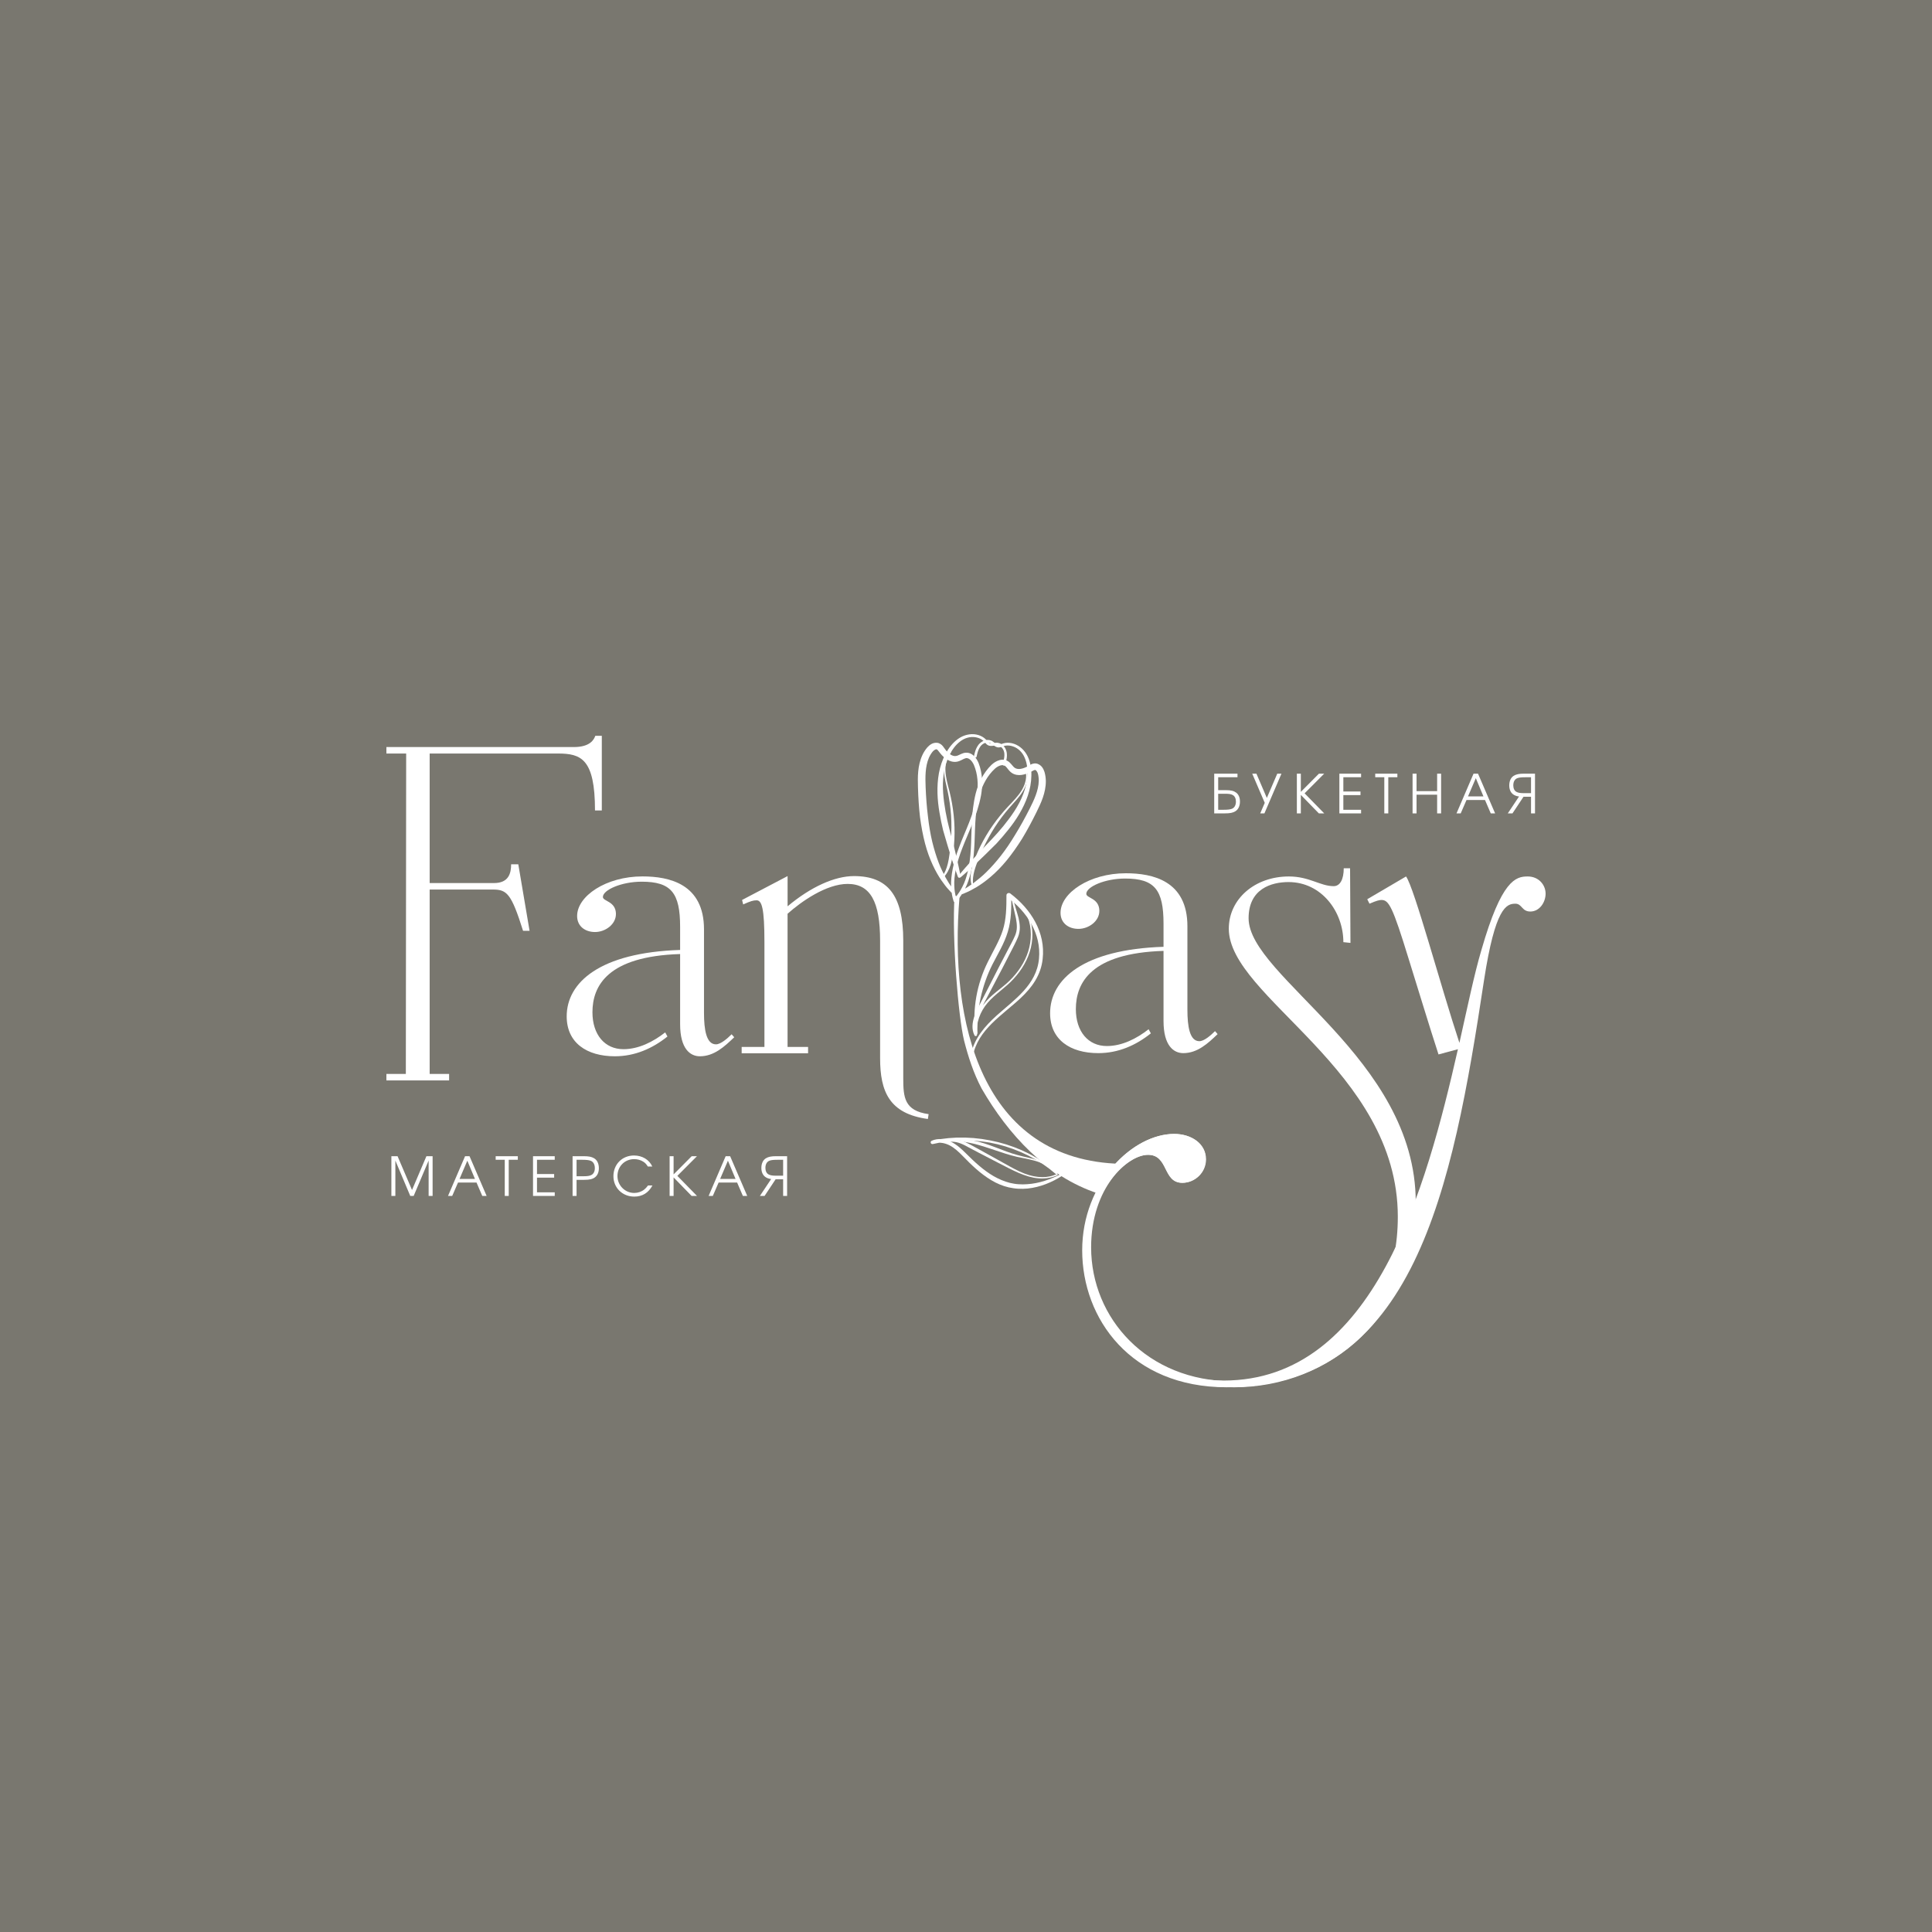 <?xml version="1.0" encoding="UTF-8"?> <svg xmlns="http://www.w3.org/2000/svg" width="1000" height="1000" viewBox="0 0 1000 1000" fill="none"> <rect width="1000" height="1000" fill="#79776F"></rect> <path d="M502.619 545.514C504.37 537.387 509.78 531.141 515.803 525.692C525.12 517.343 536.553 509.79 537.781 496.175C539.022 483.344 531.509 471.806 521.435 464.463L523.421 463.456C523.486 469.624 523.526 476.092 521.644 482.272C519.775 488.505 516.391 493.849 513.634 499.285C508.225 510.038 505.455 522.661 505.938 534.695C505.964 535.453 504.827 535.544 504.736 534.786C503.351 522.06 505.559 509.568 511.204 498.07C513.935 492.412 517.241 487.159 519.044 481.501C520.86 475.791 520.938 469.637 520.938 463.47C520.886 462.463 522.101 461.849 522.924 462.463C533.574 470.499 541.27 482.625 539.676 496.371C538.8 504.629 534.266 510.992 528.334 516.559C518.965 525.379 506.003 532.944 503.56 546.703C503.259 546.298 502.959 545.893 502.632 545.514" fill="white"></path> <path d="M531.771 472.29C533.143 475.06 533.966 478.143 534.253 481.227C534.554 484.324 534.292 487.46 533.587 490.478C532.176 496.554 528.883 502.042 524.702 506.576C520.547 511.202 515.15 514.442 511.23 519.015C507.336 523.549 505.024 529.573 505.729 535.479C505.781 535.871 505.494 536.224 505.102 536.276C504.801 536.315 504.514 536.145 504.383 535.884C502.815 532.774 503.26 529.168 504.305 526.163C505.324 523.079 506.931 520.348 508.329 517.565L516.875 500.853L521.213 492.53C522.624 489.759 524.244 486.989 525.407 484.245C525.982 482.873 526.296 481.475 526.322 479.973C526.348 478.483 526.152 476.967 525.878 475.452L523.813 466.331C523.761 466.109 523.905 465.9 524.114 465.848C524.323 465.795 524.532 465.926 524.584 466.122L525.904 470.63C526.335 472.159 526.805 473.583 527.21 475.177C527.537 476.719 527.825 478.313 527.851 479.96C527.89 481.593 527.576 483.305 526.988 484.846C525.773 487.891 524.218 490.543 522.833 493.366L518.534 501.715L509.806 518.336C508.382 521.132 506.761 523.811 505.781 526.672C504.762 529.495 504.409 532.617 505.677 535.244L504.331 535.636C504.031 532.474 504.488 529.259 505.572 526.306C506.657 523.353 508.356 520.636 510.407 518.297C514.575 513.593 520.037 510.561 524.088 506.014C528.19 501.572 531.418 496.201 532.79 490.295C534.175 484.428 533.731 478.065 531.052 472.629C530.961 472.433 531.039 472.185 531.235 472.094C531.431 471.989 531.679 472.08 531.771 472.276V472.29Z" fill="white"></path> <path d="M274.1 481.762L268.272 447.358H264.561C264.561 451.944 263.32 457.066 255.742 457.066H222.396V390.022H288.734C300.729 390.022 307.968 392.675 307.968 419.487H311.496V380.85H308.138C307.433 382.797 305.486 386.677 297.019 386.677H200V390.035H210.231L210.061 555.875H200V559.233H232.457V555.875H222.396V460.424H255.206C262.445 460.424 264.731 462.724 270.729 481.775H274.087L274.1 481.762Z" fill="white"></path> <path d="M318.813 473.164C318.813 466.409 312.058 466.592 312.058 464.279C312.058 460.607 321.714 456.361 332.141 456.361C347.402 456.361 352.028 462.149 352.028 479.723V491.692C310.503 493.038 293.32 508.496 293.32 526.07C293.32 539.777 303.747 546.728 318.238 546.728C328.665 546.728 337.746 542.678 345.469 536.497L344.306 534.367C338.125 539.202 330.599 543.057 322.681 543.057C313.025 543.057 306.648 535.53 306.648 523.94C306.648 510.234 314.566 494.972 352.028 493.809V530.121C352.028 542.861 357.242 546.728 362.259 546.728C369.602 546.728 374.999 541.711 380.029 536.876L378.684 535.334C376.554 537.464 373.078 540.548 370.569 540.548C365.552 540.548 364.389 532.826 364.389 524.319V481.056C364.389 457.497 346.422 453.63 332.52 453.63C313.599 453.63 298.717 463.861 298.717 474.105C298.717 479.514 302.963 482.415 307.981 482.415C313.39 482.415 318.8 478.364 318.8 473.151L318.813 473.164Z" fill="white"></path> <path d="M455.541 547.709C455.541 565.088 460.376 576.482 480.263 579.186L480.655 576.678C468.098 574.94 467.523 567.988 467.523 558.136V486.872C467.523 463.313 459.409 453.461 442.031 453.461C431.982 453.461 419.635 459.066 407.653 469.101V453.461L384.094 465.821L384.669 468.134C388.536 466.396 389.882 466.004 391.62 466.004C394.325 466.004 395.671 470.055 395.671 487.825V541.895H383.885V545.174H418.263V541.895H407.64V472.956C414.787 466.579 427.723 457.511 438.738 457.511C450.524 457.511 455.541 466.775 455.541 486.872V547.709Z" fill="white"></path> <path d="M569.025 471.534C569.025 464.779 562.27 464.962 562.27 462.649C562.27 458.978 571.926 454.731 582.353 454.731C597.614 454.731 602.24 460.519 602.24 478.094V490.063C560.715 491.409 543.532 506.866 543.532 524.441C543.532 538.147 553.959 545.099 568.45 545.099C578.877 545.099 587.958 541.048 595.681 534.868L594.518 532.738C588.337 537.572 580.811 541.427 572.893 541.427C563.236 541.427 556.86 533.901 556.86 522.311C556.86 508.604 564.778 493.342 602.24 492.179V528.491C602.24 541.231 607.453 545.099 612.471 545.099C619.814 545.099 625.211 540.081 630.241 535.247L628.896 533.705C626.766 535.835 623.29 538.918 620.781 538.918C615.764 538.918 614.601 531.196 614.601 522.69V479.427C614.601 455.868 596.634 452 582.732 452C563.811 452 548.929 462.231 548.929 472.475C548.929 477.885 553.175 480.785 558.193 480.785C563.602 480.785 569.012 476.735 569.012 471.521L569.025 471.534Z" fill="white"></path> <path d="M698.995 488.034L698.799 449.409H695.52C695.52 455.198 693.586 458.674 690.306 458.674C683.355 458.674 677.749 453.656 667.126 453.656C649.356 453.656 636.028 465.442 636.028 480.691C636.028 516.231 723.508 553.693 723.508 629.779C723.508 687.716 680.049 714.946 638.145 714.946C593.732 714.946 564.763 682.306 564.763 645.616C564.763 614.909 583.501 597.727 594.307 597.727C605.113 597.727 601.833 612.218 612.077 612.218C618.454 612.218 624.242 607.004 624.242 600.053C624.242 591.939 616.716 586.921 607.831 586.921C586.78 586.921 561.092 610.676 561.092 646.021C561.092 681.366 588.897 718.056 638.733 718.056C688.568 718.056 732.785 680.778 732.785 622.266C732.785 547.526 646.272 505.621 646.272 475.294C646.272 460.032 658.058 456.557 666.93 456.557C684.113 456.557 695.324 472.001 695.324 487.655L698.995 488.047V488.034Z" fill="white"></path> <path d="M768.131 507.346C773.919 469.689 779.721 467.755 784.359 467.755C787.835 467.755 787.639 471.805 792.082 471.805C796.916 471.805 800 466.984 800 462.541C800 458.099 796.524 453.656 790.736 453.656C784.555 453.656 777.212 455.394 766.785 491.706C763.113 504.066 759.638 520.87 755.391 539.79C745.735 510.626 732.028 459.458 727.769 453.656L707.685 465.442L708.848 467.755C712.324 466.213 714.062 465.821 715.029 465.821C718.896 465.821 720.817 469.297 729.127 496.331C734.145 512.364 739.359 529.742 744.572 545.775L754.62 543.07C738.209 615.105 711.357 714.568 633.337 714.568C589.695 714.568 563.81 682.123 563.81 646.779C563.81 616.072 583.319 597.727 594.125 597.727C604.931 597.727 601.651 612.218 611.895 612.218C618.271 612.218 624.06 607.004 624.06 600.053C624.06 591.939 616.534 586.921 607.648 586.921C586.598 586.921 560.139 611.839 560.139 647.171C560.139 682.502 585.239 718.043 634.879 718.043C732.015 718.043 751.719 615.693 768.131 507.346Z" fill="white"></path> <path d="M580.576 602.406C507.691 600.877 491.214 528.763 496.65 464.214C495.774 464.071 494.925 463.862 494.089 463.613C492.612 485.983 496.075 526.594 498.975 538.458C501.105 546.834 503.862 555.458 508.135 563.52C521.776 587.052 541.585 608.926 568.228 617.693C568.855 616.753 579.7 603.098 580.576 602.406Z" fill="white"></path> <path d="M547.045 606.743L543.7 604.077L540.172 601.582L536.526 599.295L532.75 597.217L528.856 595.362L524.871 593.742L520.794 592.344L516.652 591.181L512.445 590.253L508.198 589.534L503.912 589.051L499.6 588.816H495.275L490.963 589.09L486.664 589.613L482.405 590.397L482.98 592.095C485.58 590.959 488.716 591.455 491.329 592.749C493.982 594.068 496.229 596.211 498.411 598.446C502.802 602.98 507.466 607.501 513.059 610.846C515.842 612.531 518.899 613.838 522.114 614.583C523.695 614.909 525.341 615.197 527.001 615.275C528.634 615.38 530.28 615.341 531.901 615.184C538.408 614.491 544.536 611.983 549.88 608.507C550.128 608.35 550.194 608.023 550.037 607.775C549.893 607.553 549.593 607.475 549.357 607.592C543.804 610.428 537.833 612.557 531.718 612.936C530.202 613.054 528.673 613.067 527.157 612.949C525.655 612.871 524.191 612.584 522.676 612.244C519.749 611.499 516.939 610.284 514.287 608.768C508.969 605.685 504.383 601.399 499.927 596.943C497.679 594.722 495.262 592.435 492.205 590.959C489.212 589.521 485.488 588.972 482.235 590.462C481.778 590.671 481.582 591.207 481.791 591.651C481.974 592.043 482.392 592.239 482.797 592.161H482.81L486.939 591.298L491.12 590.697L495.341 590.344L499.574 590.24L503.808 590.384L508.028 590.763L512.222 591.39L516.378 592.278L520.467 593.402L524.492 594.761L528.438 596.342L532.279 598.145L536.017 600.17L539.623 602.418L543.059 604.887L546.378 607.592C546.6 607.775 546.927 607.736 547.123 607.514C547.306 607.292 547.267 606.965 547.045 606.782V606.743Z" fill="white"></path> <path d="M493.892 465.168C493.892 465.168 494.349 464.632 495.198 463.626C495.969 462.62 497.067 461.13 498.138 458.961C500.412 454.715 502.045 447.855 502.49 439.466C503.038 431.117 502.437 421.082 505.064 410.537C506.436 405.323 508.957 400.005 513.191 395.889C514.354 394.831 515.634 393.929 517.32 393.446C518.156 393.211 519.097 393.119 520.051 393.315C520.547 393.42 520.939 393.564 521.462 393.838C521.71 393.956 522.298 394.374 522.547 394.622C523.827 395.824 524.494 397.013 525.317 397.484C526.114 397.993 527.159 398.15 528.309 397.954C529.459 397.771 530.648 397.314 531.758 396.713C532.32 396.425 532.843 396.059 533.666 395.654C534.071 395.458 534.555 395.275 535.117 395.197C535.417 395.158 535.639 395.132 536.057 395.158L536.332 395.184L536.867 395.288C539.285 396.112 540.082 398.019 540.631 399.561C540.905 400.58 540.983 400.92 541.127 401.848C541.258 402.671 541.297 403.429 541.323 404.2C541.349 410.432 538.749 415.75 536.423 420.507C534.084 425.237 531.615 429.849 529.08 434.044C526.467 438.212 523.762 442.027 521.031 445.372C515.543 452.075 509.741 456.609 505.416 459.197C503.221 460.464 501.483 461.405 500.216 461.901C498.975 462.437 498.321 462.724 498.321 462.724C497.877 462.92 497.367 462.711 497.171 462.267C497.002 461.862 497.158 461.392 497.524 461.17L497.577 461.13C497.577 461.13 498.165 460.778 499.288 460.098C500.412 459.458 502.006 458.413 503.953 457.001C505.848 455.512 508.187 453.748 510.552 451.383C512.943 449.044 515.465 446.208 518.026 442.968C520.574 439.701 523.108 435.977 525.552 431.888C528.074 427.811 530.478 423.434 532.882 418.717C535.208 414.104 537.534 409.217 537.664 404.213C537.664 403.599 537.651 402.958 537.573 402.41C537.56 401.952 537.338 400.92 537.259 400.593C536.998 399.548 536.293 398.633 535.953 398.581C535.665 398.346 534.738 398.842 533.261 399.653C531.889 400.332 530.386 400.881 528.74 401.103C527.12 401.338 525.173 401.103 523.631 400.005C522.063 398.895 521.384 397.47 520.6 396.778C519.345 395.301 516.823 396.216 514.981 397.849C511.087 401.403 508.579 406.212 507.115 411.138C504.162 421.134 504.881 431.143 504.214 439.61C503.718 448.116 501.915 455.198 499.628 459.732C498.543 462.006 497.341 463.678 496.518 464.763C495.669 465.782 495.225 466.318 495.225 466.318C494.911 466.684 494.362 466.736 493.996 466.435C493.63 466.122 493.578 465.573 493.879 465.207L493.892 465.168Z" fill="white"></path> <path d="M520.298 395.745C520.298 395.745 520.416 395.327 520.638 394.543C520.834 393.746 521.16 392.57 521.186 390.963C521.213 389.408 520.755 387.226 518.991 385.645C518.142 384.861 516.783 384.312 515.463 384.456C514.209 384.548 512.994 384.953 512.158 384.574C511.36 384.299 510.668 382.875 509.414 381.973C508.211 381.059 506.761 380.445 505.219 380.17C502.122 379.608 498.686 380.458 495.916 382.431C493.159 384.378 490.964 387.213 489.396 390.244C487.749 393.315 486.626 396.725 485.985 400.175C484.718 407.113 485.175 414.195 486.273 420.572C486.822 423.786 487.423 426.778 488.154 429.744C488.978 432.554 489.748 435.219 490.467 437.663C491.918 442.563 493.25 446.613 494.23 449.436C495.197 452.258 495.811 453.865 495.811 453.865C495.955 454.231 496.36 454.401 496.726 454.27C497.04 454.153 497.223 453.813 497.17 453.499C497.17 453.499 496.883 451.814 496.256 448.887C495.641 445.96 494.701 441.805 493.433 436.853C492.793 434.383 492.087 431.704 491.343 428.869C490.637 426.164 489.971 423.094 489.409 420.023C488.337 413.843 487.501 407.139 488.468 400.58C488.938 397.313 489.853 394.138 491.264 391.224C492.649 388.258 494.531 385.645 496.935 383.803C499.287 381.947 502.292 381.111 504.984 381.608C506.33 381.83 507.571 382.339 508.564 383.097C509.022 383.463 509.505 383.907 509.897 384.404C510.315 384.9 510.851 385.541 511.648 385.854C513.268 386.429 514.549 385.828 515.581 385.789C516.6 385.684 517.462 386.037 518.155 386.625C519.566 387.84 519.945 389.578 519.88 390.937C519.841 392.322 519.527 393.42 519.331 394.164C519.109 394.909 518.978 395.314 518.978 395.314C518.861 395.706 519.07 396.085 519.449 396.203C519.814 396.32 520.206 396.111 520.324 395.732L520.298 395.745Z" fill="white"></path> <path d="M530.935 399.653C530.935 399.653 531.21 400.672 531.092 402.449C531.001 404.226 530.282 406.774 528.623 409.387C526.976 412.027 524.441 414.679 521.711 417.528C519.006 420.415 516.314 423.708 513.884 427.171C508.984 434.096 505.273 441.831 503.417 447.946C502.464 451.017 502.215 453.8 502.424 455.708C502.516 456.662 502.699 457.393 502.83 457.89C502.986 458.373 503.078 458.635 503.078 458.635C503.143 458.831 503.352 458.948 503.548 458.896C503.744 458.844 503.849 458.635 503.81 458.439C503.81 458.439 503.548 457.433 503.574 455.669C503.574 453.905 504.019 451.396 505.025 448.469C506.044 445.555 507.442 442.158 509.088 438.63C510.787 435.128 512.76 431.443 515.034 427.942C517.307 424.44 519.829 421.121 522.416 418.155C524.99 415.202 527.63 412.549 529.289 409.792C530.988 407.061 531.693 404.383 531.837 402.501C531.915 401.56 531.863 400.816 531.811 400.293C531.746 399.796 531.706 399.535 531.706 399.535V399.496C531.667 399.287 531.471 399.143 531.262 399.169C531.053 399.195 530.909 399.391 530.935 399.6C530.935 399.613 530.935 399.627 530.935 399.653Z" fill="white"></path> <path d="M547.008 607.632C547.008 607.632 546.132 608.128 544.486 608.612C542.839 609.108 540.357 609.474 537.404 609.174C534.451 608.899 531.067 607.932 527.695 606.338C524.311 604.77 520.862 602.732 517.334 600.785C513.819 598.838 510.317 596.891 507.024 595.075C503.705 593.311 500.726 591.482 497.747 590.41C494.742 589.313 491.972 589.613 490.247 589.979C488.483 590.371 487.542 590.789 487.542 590.789H487.516C487.346 590.881 487.255 591.09 487.333 591.26C487.398 591.416 487.581 591.495 487.738 591.456C487.738 591.456 488.705 591.207 490.404 591.024C492.102 590.855 494.546 590.789 497.224 591.861C498.57 592.37 499.981 593.115 501.484 593.951C503.013 594.761 504.62 595.611 506.279 596.486C509.624 598.211 513.179 600.053 516.746 601.909C520.326 603.725 523.854 605.646 527.356 607.135C530.844 608.599 534.294 609.657 537.338 609.879C540.383 610.18 542.944 609.749 544.669 609.265C546.407 608.769 547.295 608.272 547.295 608.272L547.347 608.246C547.517 608.155 547.583 607.945 547.478 607.776C547.387 607.606 547.178 607.54 547.008 607.645V607.632Z" fill="white"></path> <path d="M543.635 604.104C542.106 602.797 540.251 601.739 538.369 601.007C536.474 600.249 534.501 599.74 532.541 599.282C528.595 598.42 524.741 597.427 520.991 596.029C517.228 594.67 513.517 593.102 509.636 591.874C505.794 590.619 501.705 589.744 497.602 589.848L497.837 590.763L499.196 589.796C499.353 589.678 499.392 589.469 499.274 589.313C499.17 589.169 498.987 589.13 498.83 589.195L497.327 589.914C497.092 590.031 496.988 590.319 497.105 590.554C497.184 590.711 497.314 590.802 497.471 590.815H497.562C499.536 591.063 501.469 591.416 503.403 591.847C505.337 592.252 507.232 592.854 509.139 593.415C512.942 594.591 516.718 595.976 520.586 597.179C522.506 597.78 524.493 598.341 526.439 598.786L532.372 600.001C536.252 600.863 540.225 601.948 543.178 604.653C543.321 604.783 543.543 604.77 543.674 604.626C543.805 604.483 543.792 604.261 543.648 604.13H543.622L543.635 604.104Z" fill="white"></path> <path d="M495.225 465.926C495.225 465.926 495.029 465.247 494.676 463.979C494.389 462.751 494.01 460.935 493.944 458.517C493.657 453.709 495.016 446.784 498.1 438.983C501.066 431.169 505.796 422.284 507.795 411.609C508.71 406.291 508.644 400.411 506.501 394.91C505.874 393.459 505.09 392.113 503.77 390.964C503.117 390.402 502.281 389.931 501.34 389.709C500.844 389.605 500.425 389.566 499.837 389.592C499.563 389.592 498.857 389.735 498.518 389.853C496.858 390.415 495.748 391.225 494.807 391.303C493.866 391.447 492.86 391.147 491.893 390.493C490.926 389.853 490.038 388.938 489.267 387.919C488.875 387.436 488.561 386.874 487.973 386.155C487.686 385.815 487.32 385.45 486.849 385.136C486.588 384.966 486.405 384.862 486.013 384.705L485.752 384.613L485.216 384.483C482.668 384.221 481.152 385.633 480.016 386.795C479.336 387.619 479.127 387.88 478.617 388.664C478.147 389.356 477.807 390.036 477.468 390.728C474.854 396.386 474.998 402.305 475.142 407.597C475.299 412.876 475.625 418.09 476.2 422.963C476.84 427.837 477.716 432.437 478.813 436.618C481.009 444.994 484.406 451.527 487.268 455.682C488.731 457.746 489.933 459.327 490.874 460.307C491.775 461.314 492.259 461.836 492.259 461.836C492.586 462.189 493.134 462.228 493.487 461.902C493.814 461.601 493.866 461.118 493.618 460.765L493.579 460.713C493.579 460.713 493.187 460.138 492.455 459.066C491.697 458.021 490.678 456.401 489.489 454.31C488.391 452.167 486.993 449.593 485.83 446.444C484.628 443.321 483.517 439.702 482.524 435.677C481.571 431.653 480.813 427.21 480.29 422.467C479.689 417.711 479.323 412.719 479.101 407.44C478.905 402.266 478.827 396.87 480.786 392.257C481.048 391.695 481.322 391.12 481.61 390.65C481.819 390.245 482.446 389.396 482.655 389.134C483.321 388.285 484.341 387.762 484.68 387.841C485.033 387.736 485.673 388.586 486.693 389.931C487.659 391.12 488.796 392.244 490.194 393.12C491.566 393.995 493.435 394.596 495.303 394.256C497.185 393.904 498.4 392.884 499.406 392.584C501.157 391.761 503.065 393.642 504.071 395.89C506.135 400.737 506.41 406.16 505.691 411.256C504.215 421.578 499.393 430.372 496.492 438.356C493.396 446.3 492.102 453.487 492.285 458.557C492.324 461.078 492.716 463.091 493.017 464.423C493.356 465.704 493.552 466.383 493.552 466.383C493.683 466.854 494.154 467.128 494.624 466.997C495.094 466.867 495.369 466.396 495.238 465.926H495.225Z" fill="white"></path> <path d="M492.075 389.578C492.075 389.578 491.343 390.336 490.585 391.943C489.801 393.537 489.2 396.111 489.37 399.208C489.527 402.318 490.455 405.859 491.461 409.687C492.415 413.529 493.186 417.71 493.617 421.917C494.531 430.358 494.022 438.904 492.676 445.163C492.023 448.312 490.886 450.873 489.775 452.428C489.226 453.225 488.717 453.773 488.364 454.139C487.985 454.492 487.789 454.675 487.789 454.675C487.632 454.819 487.397 454.819 487.253 454.675C487.11 454.531 487.123 454.296 487.253 454.152C487.253 454.152 487.959 453.407 488.808 451.84C489.671 450.298 490.507 447.893 491.043 444.849C491.565 441.804 491.996 438.159 492.271 434.278C492.48 430.384 492.558 426.216 492.271 422.048C491.983 417.88 491.382 413.751 490.572 409.909C489.749 406.081 488.743 402.474 488.638 399.26C488.482 396.046 489.161 393.367 489.945 391.655C490.337 390.793 490.742 390.166 491.043 389.735C491.343 389.343 491.5 389.133 491.5 389.133L491.526 389.107C491.657 388.937 491.892 388.911 492.062 389.029C492.232 389.16 492.258 389.395 492.14 389.565C492.14 389.565 492.114 389.591 492.114 389.604" fill="white"></path> <path d="M504.149 391.29C504.149 391.29 504.254 390.872 504.424 390.075C504.633 389.291 504.92 388.089 505.691 386.678C506.423 385.293 507.873 383.62 510.199 383.097C511.323 382.823 512.773 383.006 513.858 383.777C514.903 384.469 515.778 385.397 516.693 385.489C517.529 385.632 518.823 384.731 520.352 384.548C521.841 384.326 523.409 384.496 524.899 385.018C527.878 386.037 530.465 388.442 531.929 391.512C533.392 394.557 533.941 398.098 533.836 401.508C533.784 404.997 533.118 408.525 531.994 411.844C529.733 418.521 525.892 424.492 521.841 429.536C519.803 432.084 517.817 434.396 515.739 436.644C513.662 438.708 511.689 440.655 509.872 442.445C506.227 446.026 503.091 448.913 500.87 450.912C498.648 452.912 497.329 454.009 497.329 454.009C497.028 454.258 496.584 454.218 496.336 453.918C496.113 453.656 496.126 453.278 496.336 453.029C496.336 453.029 497.407 451.696 499.367 449.436C501.327 447.175 504.162 444 507.677 440.289C509.441 438.447 511.362 436.435 513.387 434.318C515.321 432.293 517.399 429.941 519.372 427.537C523.305 422.65 527.29 417.201 529.629 410.994C530.805 407.911 531.55 404.683 531.733 401.456C531.968 398.189 531.589 394.988 530.387 392.218C529.237 389.448 527.016 387.253 524.415 386.377C523.135 385.92 521.802 385.763 520.561 385.933C519.986 386.024 519.346 386.181 518.758 386.429C518.143 386.665 517.373 386.952 516.523 386.848C514.838 386.56 514.001 385.41 513.113 384.888C512.277 384.3 511.349 384.195 510.46 384.378C508.631 384.757 507.468 386.103 506.854 387.318C506.214 388.546 505.952 389.657 505.756 390.415C505.587 391.186 505.508 391.591 505.508 391.591C505.43 391.983 505.051 392.231 504.672 392.139C504.293 392.061 504.058 391.682 504.136 391.303L504.149 391.29Z" fill="white"></path> <path d="M630.532 410.845V419.136H633.37C635.345 419.136 636.569 418.997 637.459 418.691C638.878 418.218 639.713 416.855 639.713 414.907C639.713 413.349 639.129 412.07 638.071 411.513C637.237 411.012 636.068 410.845 634.232 410.845H630.532ZM630.532 402.304V408.981H634.399C637.125 408.981 638.572 409.343 639.796 410.233C641.104 411.179 641.799 412.849 641.799 414.879C641.799 417.189 640.937 418.997 639.407 419.915C638.155 420.694 636.653 421 634.065 421H628.473V400.44H640.52V402.304H630.532ZM663.284 400.44L654.464 421H652.294L654.631 415.547L648.149 400.44H650.319L655.716 413.015L661.114 400.44H663.284ZM682.632 421L673.312 411.43V421H671.253V400.44H673.312V409.872L682.687 400.44H685.414L675.259 410.623L685.414 421H682.632ZM693.254 421V400.44H704.494V402.304H695.313V409.677H704.188V411.541H695.313V419.136H704.494V421H693.254ZM716.516 421V402.304H711.814V400.44H723.276V402.304H718.575V421H716.516ZM731.144 421V400.44H733.202V409.482H743.858V400.44H745.916V421H743.858V411.346H733.202V421H731.144ZM753.89 421L762.709 400.44H765.019L773.866 421H771.612L768.635 414.073H759.065L756.06 421H753.89ZM759.844 412.209H767.828L763.878 402.777L759.844 412.209ZM792.456 410.539V402.304H789.619C787.643 402.304 786.419 402.416 785.529 402.722C784.11 403.167 783.275 404.558 783.275 406.505C783.275 408.063 783.86 409.315 784.917 409.872C785.752 410.345 786.92 410.539 788.756 410.539H792.456ZM794.515 421H792.456V412.403H788.561L782.858 421H780.438L786.252 412.264C784.917 412.097 783.999 411.736 783.192 411.151C781.884 410.206 781.189 408.536 781.189 406.533C781.189 404.224 782.051 402.388 783.582 401.498C784.833 400.747 786.336 400.44 788.923 400.44H794.515V421Z" fill="white"></path> <path d="M202.578 619V598.441H205.777L213.261 615.94L220.717 598.441H223.916V619H221.857V600.694L214.123 619H212.343L204.636 600.694V619H202.578ZM231.899 619L240.718 598.441H243.027L251.874 619H249.621L246.644 612.073H237.074L234.069 619H231.899ZM237.853 610.209H245.837L241.887 600.778L237.853 610.209ZM261.262 619V600.305H256.56V598.441H268.022V600.305H263.321V619H261.262ZM275.889 619V598.441H287.129V600.305H277.948V607.677H286.823V609.541H277.948V617.136H287.129V619H275.889ZM296.369 619V598.441H302.045C304.688 598.441 306.246 598.747 307.525 599.526C309.083 600.444 309.973 602.308 309.973 604.672C309.973 606.731 309.25 608.428 307.915 609.402C306.663 610.32 305.161 610.682 302.378 610.682H298.428V619H296.369ZM298.428 608.818H302.239C304.131 608.818 305.327 608.623 306.19 608.122C307.275 607.538 307.887 606.258 307.887 604.645C307.887 602.642 307.052 601.223 305.578 600.75C304.66 600.444 303.38 600.305 301.349 600.305H298.428V608.818ZM335.424 613.603H337.705C335.646 617.414 332.475 619.362 328.302 619.362C322.153 619.362 317.507 614.799 317.507 608.79C317.507 602.642 322.042 598.079 328.163 598.079C332.419 598.079 336.036 600.249 337.622 603.782H335.313C334.506 602.502 333.921 601.89 332.948 601.278C331.585 600.416 329.999 599.971 328.246 599.971C323.322 599.971 319.594 603.754 319.594 608.706C319.594 613.547 323.489 617.47 328.274 617.47C330.193 617.47 332.057 616.83 333.476 615.689C334.116 615.161 334.617 614.66 335.424 613.603ZM357.972 619L348.652 609.43V619H346.593V598.441H348.652V607.872L358.027 598.441H360.754L350.599 608.623L360.754 619H357.972ZM366.786 619L375.605 598.441H377.914L386.761 619H384.508L381.531 612.073H371.961L368.956 619H366.786ZM372.74 610.209H380.724L376.774 600.778L372.74 610.209ZM405.352 608.54V600.305H402.514C400.539 600.305 399.315 600.416 398.425 600.722C397.006 601.167 396.171 602.558 396.171 604.506C396.171 606.063 396.755 607.315 397.813 607.872C398.647 608.345 399.816 608.54 401.652 608.54H405.352ZM407.411 619H405.352V610.404H401.457L395.754 619H393.333L399.148 610.264C397.813 610.097 396.895 609.736 396.088 609.152C394.78 608.206 394.085 606.536 394.085 604.533C394.085 602.224 394.947 600.388 396.477 599.498C397.729 598.747 399.231 598.441 401.819 598.441H407.411V619Z" fill="white"></path> </svg> 